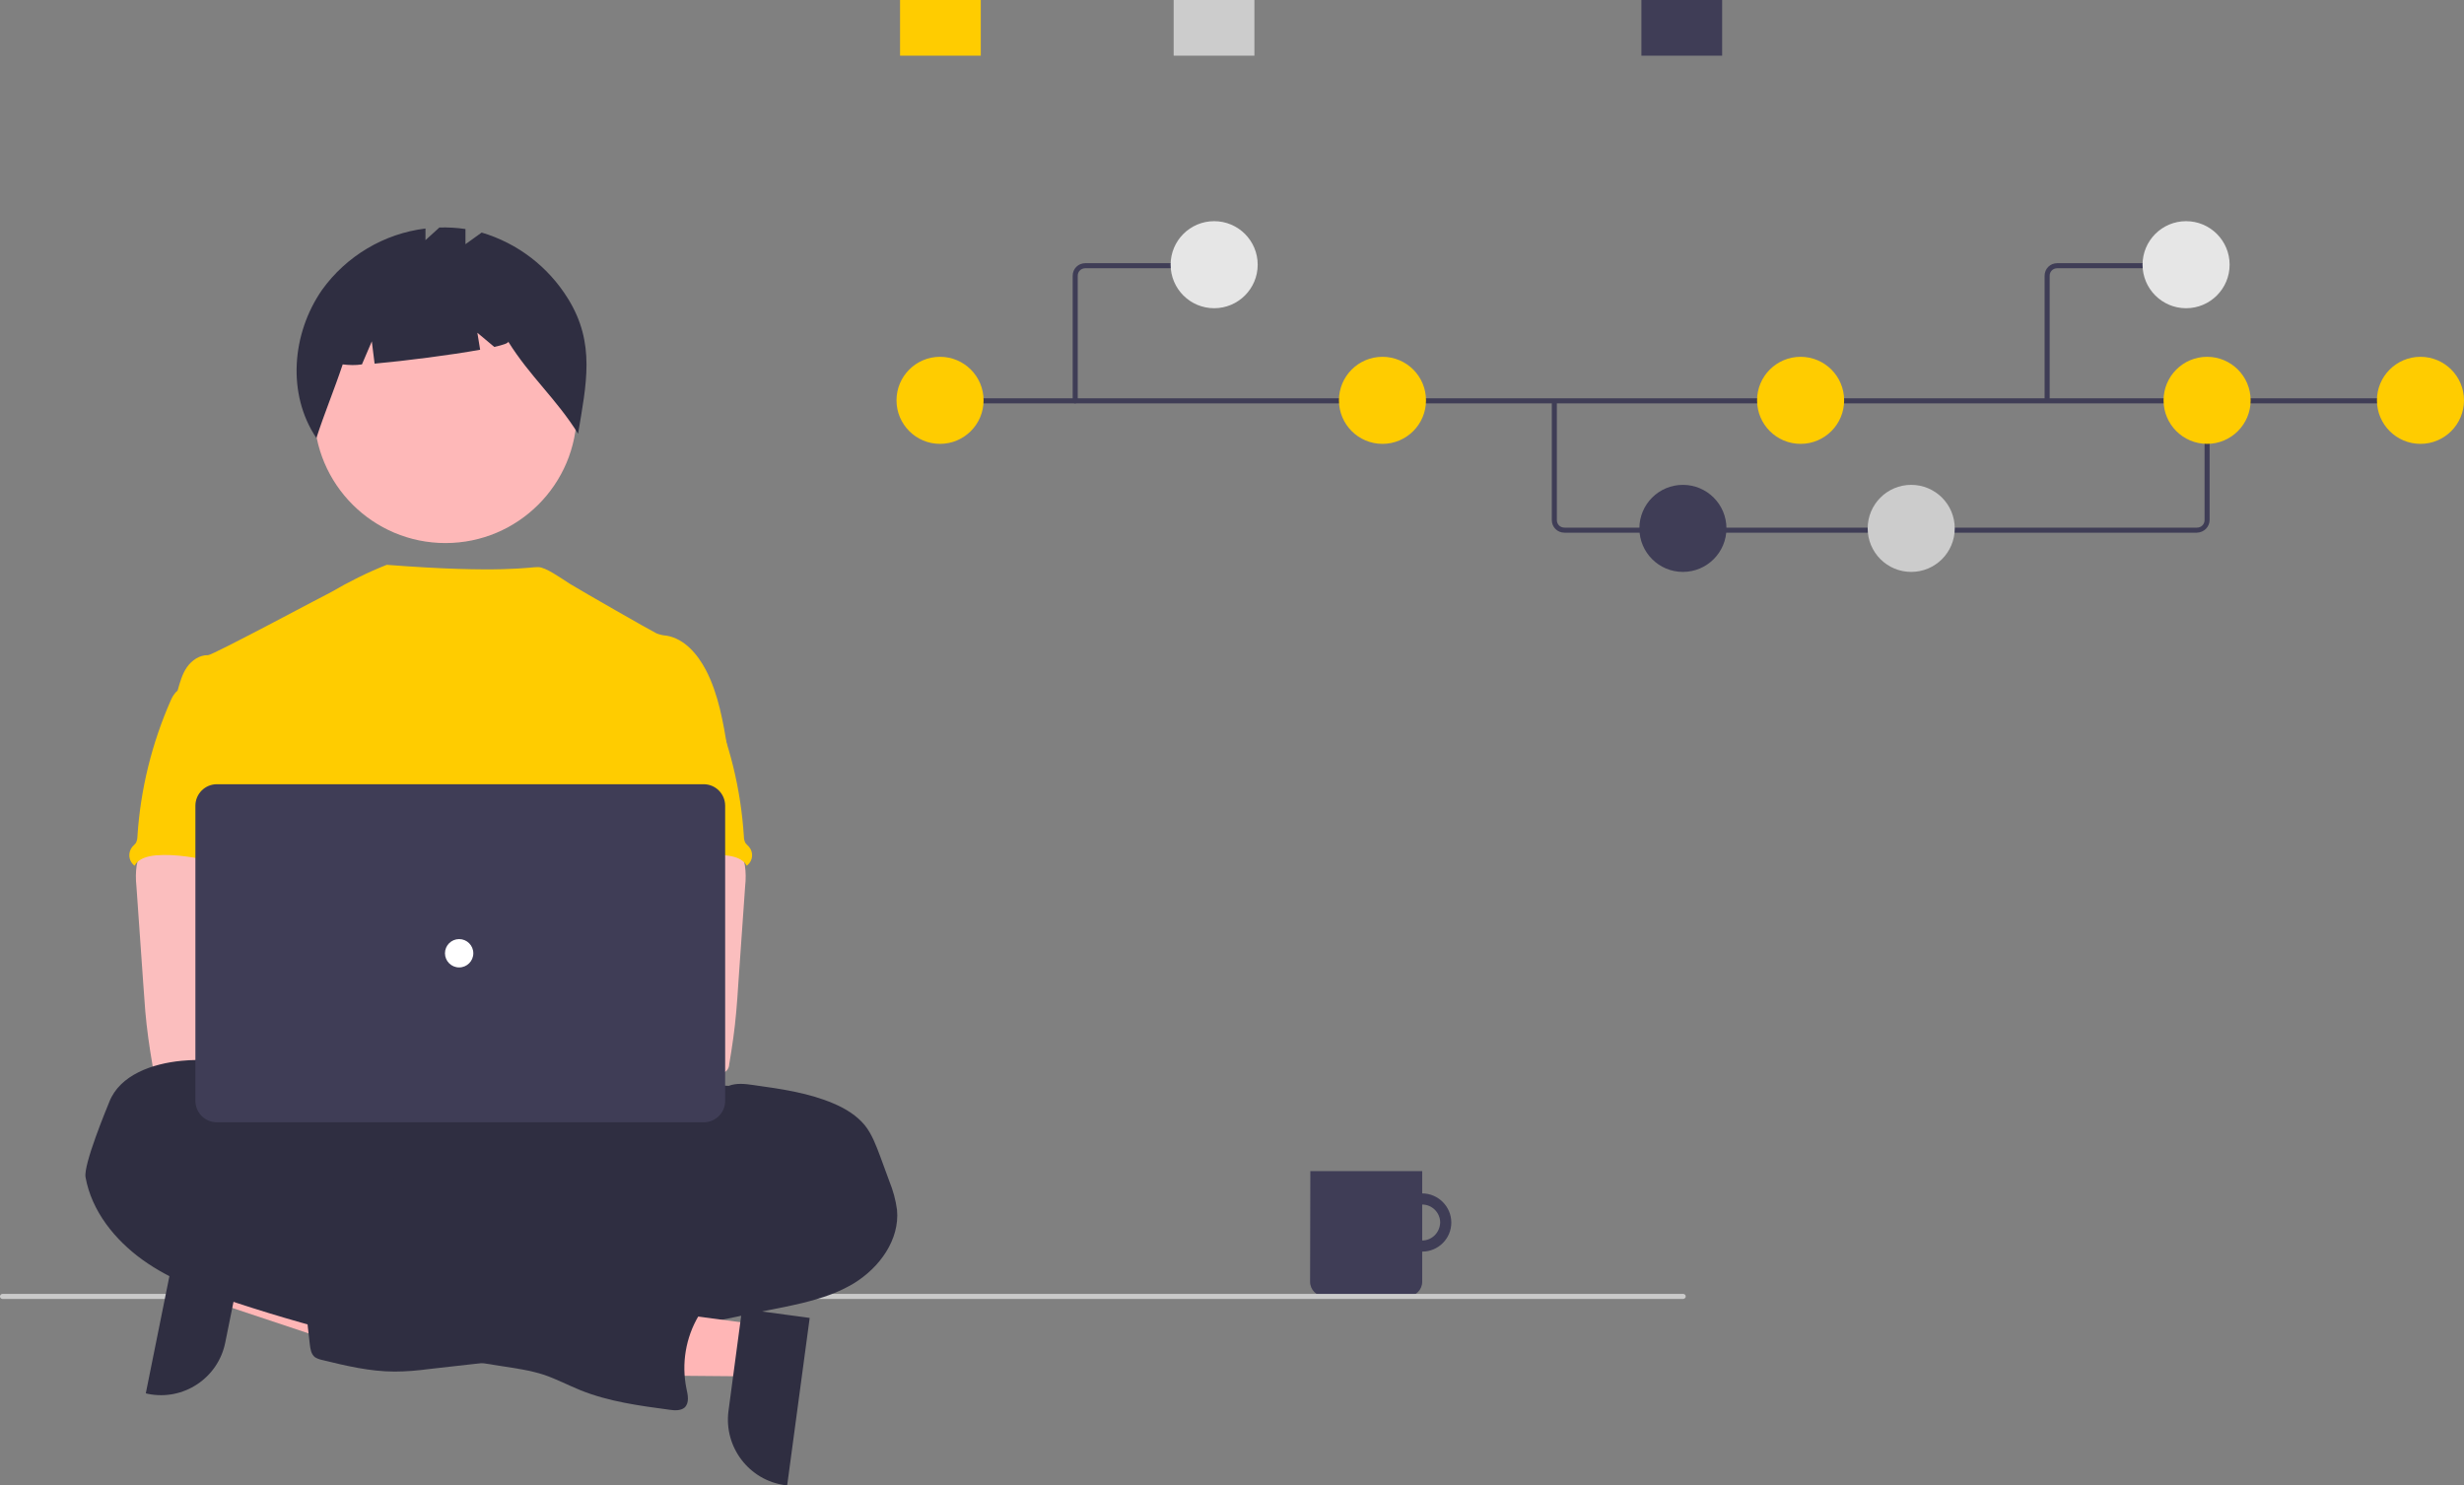 <?xml version="1.0" encoding="utf-8"?>
<!-- Generator: Adobe Illustrator 27.0.1, SVG Export Plug-In . SVG Version: 6.00 Build 0)  -->
<svg version="1.1" id="Ebene_1" xmlns="http://www.w3.org/2000/svg" xmlns:xlink="http://www.w3.org/1999/xlink" x="0px" y="0px"
	 viewBox="0 0 973.5 587" style="enable-background:new 0 0 973.5 587;" xml:space="preserve">
<rect x="0" y="0" width="973.5" height="587" fill="#808080" stroke="none"/>
<style type="text/css">
	.st0{fill:#3F3D56;}
	.st1{fill:#CACACA;}
	.st2{fill:#FFB6B6;}
	.st3{fill:#2F2E41;}
	.st4{fill:#FEB8B8;}
	.st5{fill:#FFCC00;}
	.st6{fill:#FBBEBE;}
	.st7{fill:#FFFFFF;}
	.st8{fill:#CCCCCC;}
	.st9{fill:#E6E6E6;}
</style>
<g id="f9b32178-6d95-472d-b482-6662972666de">
	<path id="f4b94a19-cbe0-459a-95a6-6ea3b3d72055-322" class="st0" d="M561.9,471.6c-6.3,0-11.5,5.1-11.5,11.5s5.1,11.5,11.5,11.5
		c6.3,0,11.5-5.1,11.5-11.5l0,0l0,0C573.4,476.8,568.2,471.6,561.9,471.6z M561.9,490.2c-3.9,0-7.1-3.2-7.1-7.1
		c0-3.9,3.2-7.1,7.1-7.1c3.9,0,7.1,3.2,7.1,7.1c0,0,0,0,0,0v0C568.9,487,565.8,490.2,561.9,490.2z"/>
	<path id="abc0e0b3-f22e-4bee-9929-c6879640924e-323" class="st0" d="M517.7,462.8h44.2v43.7c0,3.2-2.6,5.8-5.8,5.8c0,0,0,0,0,0
		h-32.7c-3.2,0-5.8-2.6-5.8-5.8c0,0,0,0,0,0L517.7,462.8L517.7,462.8z"/>
</g>
<path id="e24b6f19-a0a0-4e73-9cfc-bbb7635ad236-324" class="st1" d="M665.1,513.3H0.9c-0.6-0.1-1-0.6-0.9-1.1
	c0.1-0.5,0.4-0.8,0.9-0.9h664.2c0.6,0.1,1,0.6,0.9,1.1C666,512.8,665.6,513.2,665.1,513.3z"/>
<polygon class="st2" points="89.4,494.4 85.3,514.7 161.7,540.2 167.8,510.2 "/>
<path class="st3" d="M97.1,490.5l-8.1,40l0,0c-2.8,14.1-16.6,23.2-30.6,20.3l-0.8-0.2l13.2-65.5L97.1,490.5z"/>
<circle id="fd4e5ab9-ffc8-4bbb-9267-3af70c31dae1" class="st4" cx="176" cy="162.7" r="51.9"/>
<path id="a8c9bbe2-1461-49cf-8211-f8d251166dc5-325" class="st3" d="M224.4,118c-7.8-12.6-19.9-21.9-34.1-26.1l-6.4,4.6v-6
	c-3.4-0.5-6.9-0.7-10.3-0.6l-5.5,5v-4.6c-16.4,2-31.3,10.9-40.9,24.3c-11.9,17.2-13.9,41.1-2.2,58.5c3.2-9.9,7.1-19.2,10.4-29.1
	c2.5,0.3,5.1,0.4,7.6,0l3.9-9.1l1.1,8.8c12.1-1.1,30.2-3.4,41.7-5.5l-1.1-6.7l6.7,5.6c3.5-0.8,5.6-1.5,5.5-2.1
	c8.6,13.8,19,22.6,27.6,36.4C231.6,151.9,235.4,135.7,224.4,118z"/>
<ellipse id="f6be96d1-713f-4c17-812c-ecd79c56fe95" class="st3" cx="192.9" cy="464.8" rx="133.6" ry="37.4"/>
<path class="st5" d="M287.5,296.1c-1.8-10.7-3.6-21.7-8.6-31.3c-3.3-6.3-8.5-12.4-15.5-13.6c-1.4-0.1-2.7-0.4-4-0.9
	c-2.1-1-29.7-16.8-34.1-19.5c-3.8-2.4-9.7-6.7-12.7-6.7c-3-0.1-14.6,2.6-59.8-0.9c-7.6,3-15,6.7-22,10.8c-0.1-0.1-46.9,25-48.6,24.9
	c-3.3-0.1-6.4,2-8.3,4.7c-1.9,2.7-2.8,6-3.7,9.2c10.2,22.7,19.5,45.5,29.8,68.2c0.5,0.9,0.7,1.8,0.7,2.8c-0.2,1-0.6,2-1.3,2.8
	c-5,8-4.8,18.2-4.3,27.6c0.5,9.5,1.2,19.4-3,27.9c-1.1,2.3-2.6,4.5-3.7,6.8c-2.6,5.3-3.5,22.1-2,27.8l187.3,5.4
	C269.6,430.9,287.5,296.1,287.5,296.1z"/>
<path id="eb41f72e-aba6-4a16-bf55-c7027d2f1a4b-326" class="st6" d="M54,342c-0.4,2.7-0.4,5.4-0.1,8.2l2.7,38.5
	c0.3,3.6,0.5,7.3,0.8,10.9c0.6,7,1.6,14,2.8,21c0.1,2.1,1.8,3.7,3.8,3.6c11.8,2.5,24,2.4,36.1,1.7c18.4-1,65.5-3,68.3-6.7
	s1.2-9.8-2.5-12.8S100,396,100,396c0.6-4.8,2.4-9.3,4.2-13.9c3.1-8.1,6-16.5,6.1-25.1s-3.2-17.8-10.3-22.8
	c-5.8-4.1-13.4-4.8-20.5-4.7c-5.2,0.1-14.1-1.1-18.9,0.9C56.8,332.1,54.7,338.3,54,342z"/>
<path id="a363f2f7-2464-40a1-ad01-344825aa0b75-327" class="st3" d="M287.9,429.1c3.1-1.2,6.5-0.8,9.9-0.3c10.7,1.5,21.6,3,31.6,7.3
	c4.7,2,9.1,4.7,12.3,8.6c2.8,3.5,4.4,7.9,6,12.1l3.6,9.8c1.5,3.7,2.6,7.6,3.1,11.5c1.1,11.8-6.9,22.8-17,29
	c-10.1,6.1-22,8.3-33.6,10.6c-11.6,2.3-23.2,4.8-34.8,7.5c-5.4,1.4-10.9,2.5-16.4,3.2c-12.4,1.4-25.3-0.7-37,3.4
	c-4.7,1.6-9.3,4.1-14.1,5.2c-3.2,0.7-6.5,1.2-9.8,1.5l-22.2,2.5c-4.5,0.6-9.1,1-13.6,1c-9.7,0-19.3-2.3-28.7-4.6
	c-1-0.2-2-0.6-2.8-1.1c-1.5-1.2-1.8-3.3-2-5.1c-1-8.4-1.8-16.7-2.5-25.1c-0.2-2.7-0.4-5.7,1.1-7.9c1.9-2.8,5.5-3.7,8.8-4.2
	c14.1-2.3,28.4-3.3,42.7-3c5.4-5.4,14.4-5.5,21.5-8.4c2.6-1.2,5.1-2.6,7.6-4.1c12.7-7.4,26.9-11.9,41.6-13.1
	c2.9-0.1,5.7-0.5,8.5-1.2c5.5-1.7,10.5-6.4,16.2-5.2c0.7-1.9,1.2-4.5,2.8-5.8c0.8-0.7,1.8-1.1,2.5-1.9c1.6-1.6,1.7-4.1,1.5-6.3
	s-0.8-4.5-0.2-6.6c0.2-0.8,0.6-1.6,1-2.3C278,431.1,282.2,428.6,287.9,429.1z"/>
<path id="b53ad979-99f4-4c6e-a0f8-957060c42096-328" class="st5" d="M69.6,273.4c-0.9,1-1.6,2.1-2.1,3.3c-7.5,17-12,35.2-13.2,53.8
	c0,0.9-0.2,1.8-0.6,2.6c-0.4,0.5-0.9,1-1.4,1.5c-1.8,2.2-1.6,5.4,0.6,7.3c0.1,0.1,0.2,0.1,0.3,0.2c1.5-2.9,5.2-3.8,8.5-4.1
	c15.7-1.2,31,6.1,46.8,5.5c-1.1-3.8-2.7-7.5-3.6-11.4c-4-17.3,6-36-0.1-52.6c-1.2-3.3-3.3-6.6-6.5-8.1c-1.3-0.5-2.7-0.9-4.2-1.1
	c-4-0.7-11.9-3.8-15.7-2.6c-1.4,0.5-2,1.8-3.2,2.6C73.5,271.5,71.1,271.9,69.6,273.4z"/>
<path id="a1197c30-bfd4-4098-bcf9-2468e7a33bf1-329" class="st6" d="M287.7,330.4c-4.7-2-13.7-0.8-18.9-0.9
	c-7.1-0.2-14.7,0.6-20.5,4.7c-7.1,5-10.4,14.1-10.3,22.8c0.1,8.7,3,17,6.1,25.1c1.7,4.6,3.6,9.1,4.2,13.9c0,0-62.1,7.4-65.9,10.4
	s-5.4,9.1-2.5,12.8s92.6,7.5,104.4,5c2.1,0.1,3.8-1.6,3.8-3.6c1.2-7,2.2-13.9,2.8-21c0.3-3.6,0.6-7.2,0.8-10.9l2.7-38.5
	c0.3-2.7,0.3-5.5-0.1-8.2C293.6,338.3,291.4,332.1,287.7,330.4z"/>
<path id="ebe46053-6aac-4aa7-8615-21a6fa79538d-330" class="st5" d="M273,270.3c-1.2-0.8-1.7-2.1-3.2-2.6
	c-3.8-1.2-11.8,1.8-15.7,2.6c-1.4,0.2-2.8,0.6-4.2,1.1c-3.2,1.5-5.3,4.7-6.5,8.1c-6.1,16.6,3.9,35.4-0.1,52.6
	c-0.9,3.9-2.5,7.6-3.6,11.4c15.7,0.6,31.1-6.8,46.8-5.5c3.3,0.3,7,1.2,8.5,4.1c0.1-0.1,0.2-0.1,0.3-0.2c2.2-1.8,2.5-5.1,0.6-7.3
	c-0.5-0.5-1-1-1.4-1.5c-0.4-0.8-0.6-1.7-0.6-2.6c-1.2-18.6-5.6-36.8-13.2-53.8c-0.5-1.2-1.2-2.4-2.1-3.3
	C277.1,271.9,274.8,271.5,273,270.3z"/>
<polygon class="st2" points="299.2,523.4 296.5,543.9 216,543.2 220,512.8 "/>
<path class="st3" d="M319.9,520.8L311,587l-0.8-0.1c-14.2-1.9-24.2-15-22.4-29.2l0,0l5.4-40.5L319.9,520.8z"/>
<path id="a0b0f7ea-4ed9-4447-aa64-e2335b2c3196-331" class="st3" d="M109.8,439.5c0,0.9-1.5,0-1.6-1c-1-7.6-7-13.8-14-16.8
	s-14.9-3.2-22.5-2.5c-11.4,1.1-24.3,5.5-28.5,16.2c-1,2.5-10.3,24.8-9.4,29.8c2.4,13.4,11.6,24.8,22.6,32.7s24,12.6,36.9,16.9
	c34.1,11.2,69.1,19.6,104.6,25c5.8,0.9,11.6,1.7,17.1,3.5c4.9,1.7,9.5,4.1,14.4,6.1c11.2,4.5,23.3,6.1,35.2,7.7
	c2,0.3,4.4,0.4,5.9-0.9c1.9-1.8,1.3-4.9,0.7-7.5c-2-9.8-0.3-20.1,4.8-28.7c2-3.4,4.6-6.8,4.2-10.7c-0.4-4.5-5-7.8-9.5-8.5
	s-9.1,0.3-13.6,0.9c-1.5,0.4-3.2,0.2-4.6-0.5c-0.7-0.5-1.3-1-1.8-1.6c-6.4-6.2-16-7.5-23.9-3.3c-1.7,0.9-4.2-1.1-5.9-1.9l-19.6-8.9
	c-22.6-10.2-45.2-20.5-69.1-26.9c-1.9-0.4-3.7-1.1-5.3-2.2c-1.2-0.9-2-2.2-3.1-3.2c-2.4-2.3-5.7-3.1-8.6-4.7
	S109.1,442.7,109.8,439.5z"/>
<circle class="st6" cx="160.6" cy="412" r="14"/>
<circle class="st6" cx="191.6" cy="412" r="14"/>
<path class="st0" d="M278,443.5H85.7c-4.7,0-8.5-3.8-8.5-8.5V318.4c0-4.7,3.8-8.5,8.5-8.5H278c4.7,0,8.5,3.8,8.5,8.5v116.7
	C286.5,439.7,282.7,443.5,278,443.5z"/>
<circle id="e793da3b-cee2-4a15-ae11-6dab45a6c728" class="st7" cx="181.4" cy="376.7" r="5.6"/>
<path class="st0" d="M868,210.5H618.1c-2.8,0-5-2.2-5-5v-47.1h2v47.1c0,1.7,1.3,3,3,3H868c1.7,0,3-1.3,3-3V158h2v47.4
	C873,208.2,870.8,210.4,868,210.5z"/>
<rect x="371.4" y="157.4" class="st0" width="587.2" height="2"/>
<circle id="a67a4451-c7cc-402c-b29d-5a705f3c9418" class="st5" cx="371.4" cy="158.2" r="17.2"/>
<circle id="abdb3fbf-f68e-433e-a33f-153626b38c76" class="st5" cx="546.2" cy="158.2" r="17.2"/>
<circle id="ac293633-0933-4e21-a8aa-bc27ca4fbccc" class="st0" cx="664.9" cy="208.8" r="17.2"/>
<circle id="a0cd768d-b738-4d4b-9ab3-78ab535c7573" class="st8" cx="755.1" cy="208.8" r="17.2"/>
<circle id="b9eb3d2e-31e0-4fe2-be5c-79abb86bc227" class="st5" cx="711.4" cy="158.2" r="17.2"/>
<circle id="aa04baac-fce0-420a-b86a-4a97f3079928" class="st5" cx="956.3" cy="158.2" r="17.2"/>
<circle id="e92cf92c-058e-415c-ba96-766a57ee18d9" class="st5" cx="872" cy="158.2" r="17.2"/>
<rect id="ac5bf8cc-574d-4509-9338-881c836fd832" x="648.5" y="0" class="st0" width="31.9" height="22"/>
<rect id="ad5a043d-52f1-4931-b771-e4991ef7f7f7" x="355.6" y="0" class="st5" width="31.9" height="22"/>
<rect id="e5d95e83-bdd9-4322-95a9-5a9c4b449a8f" x="463.7" y="0" class="st8" width="31.9" height="22"/>
<path class="st0" d="M424.8,159.4c-0.6,0-1-0.4-1-1V109c0-2.8,2.2-5,5-5h48.7c0.6,0,1,0.4,1,1s-0.4,1-1,1h-48.7c-1.7,0-3,1.3-3,3
	v49.4C425.8,158.9,425.3,159.4,424.8,159.4z"/>
<circle id="b0a7c1c1-8f27-441f-a84a-e44462cc473e" class="st9" cx="479.7" cy="104.6" r="17.2"/>
<path class="st0" d="M809.8,158.4h-2V109c0-2.8,2.2-5,5-5h48.7v2h-48.7c-1.7,0-3,1.3-3,3V158.4z"/>
<circle id="b3140cf1-cdb8-48ff-81af-ce41ed4f5739" class="st9" cx="863.7" cy="104.6" r="17.2"/>
</svg>
